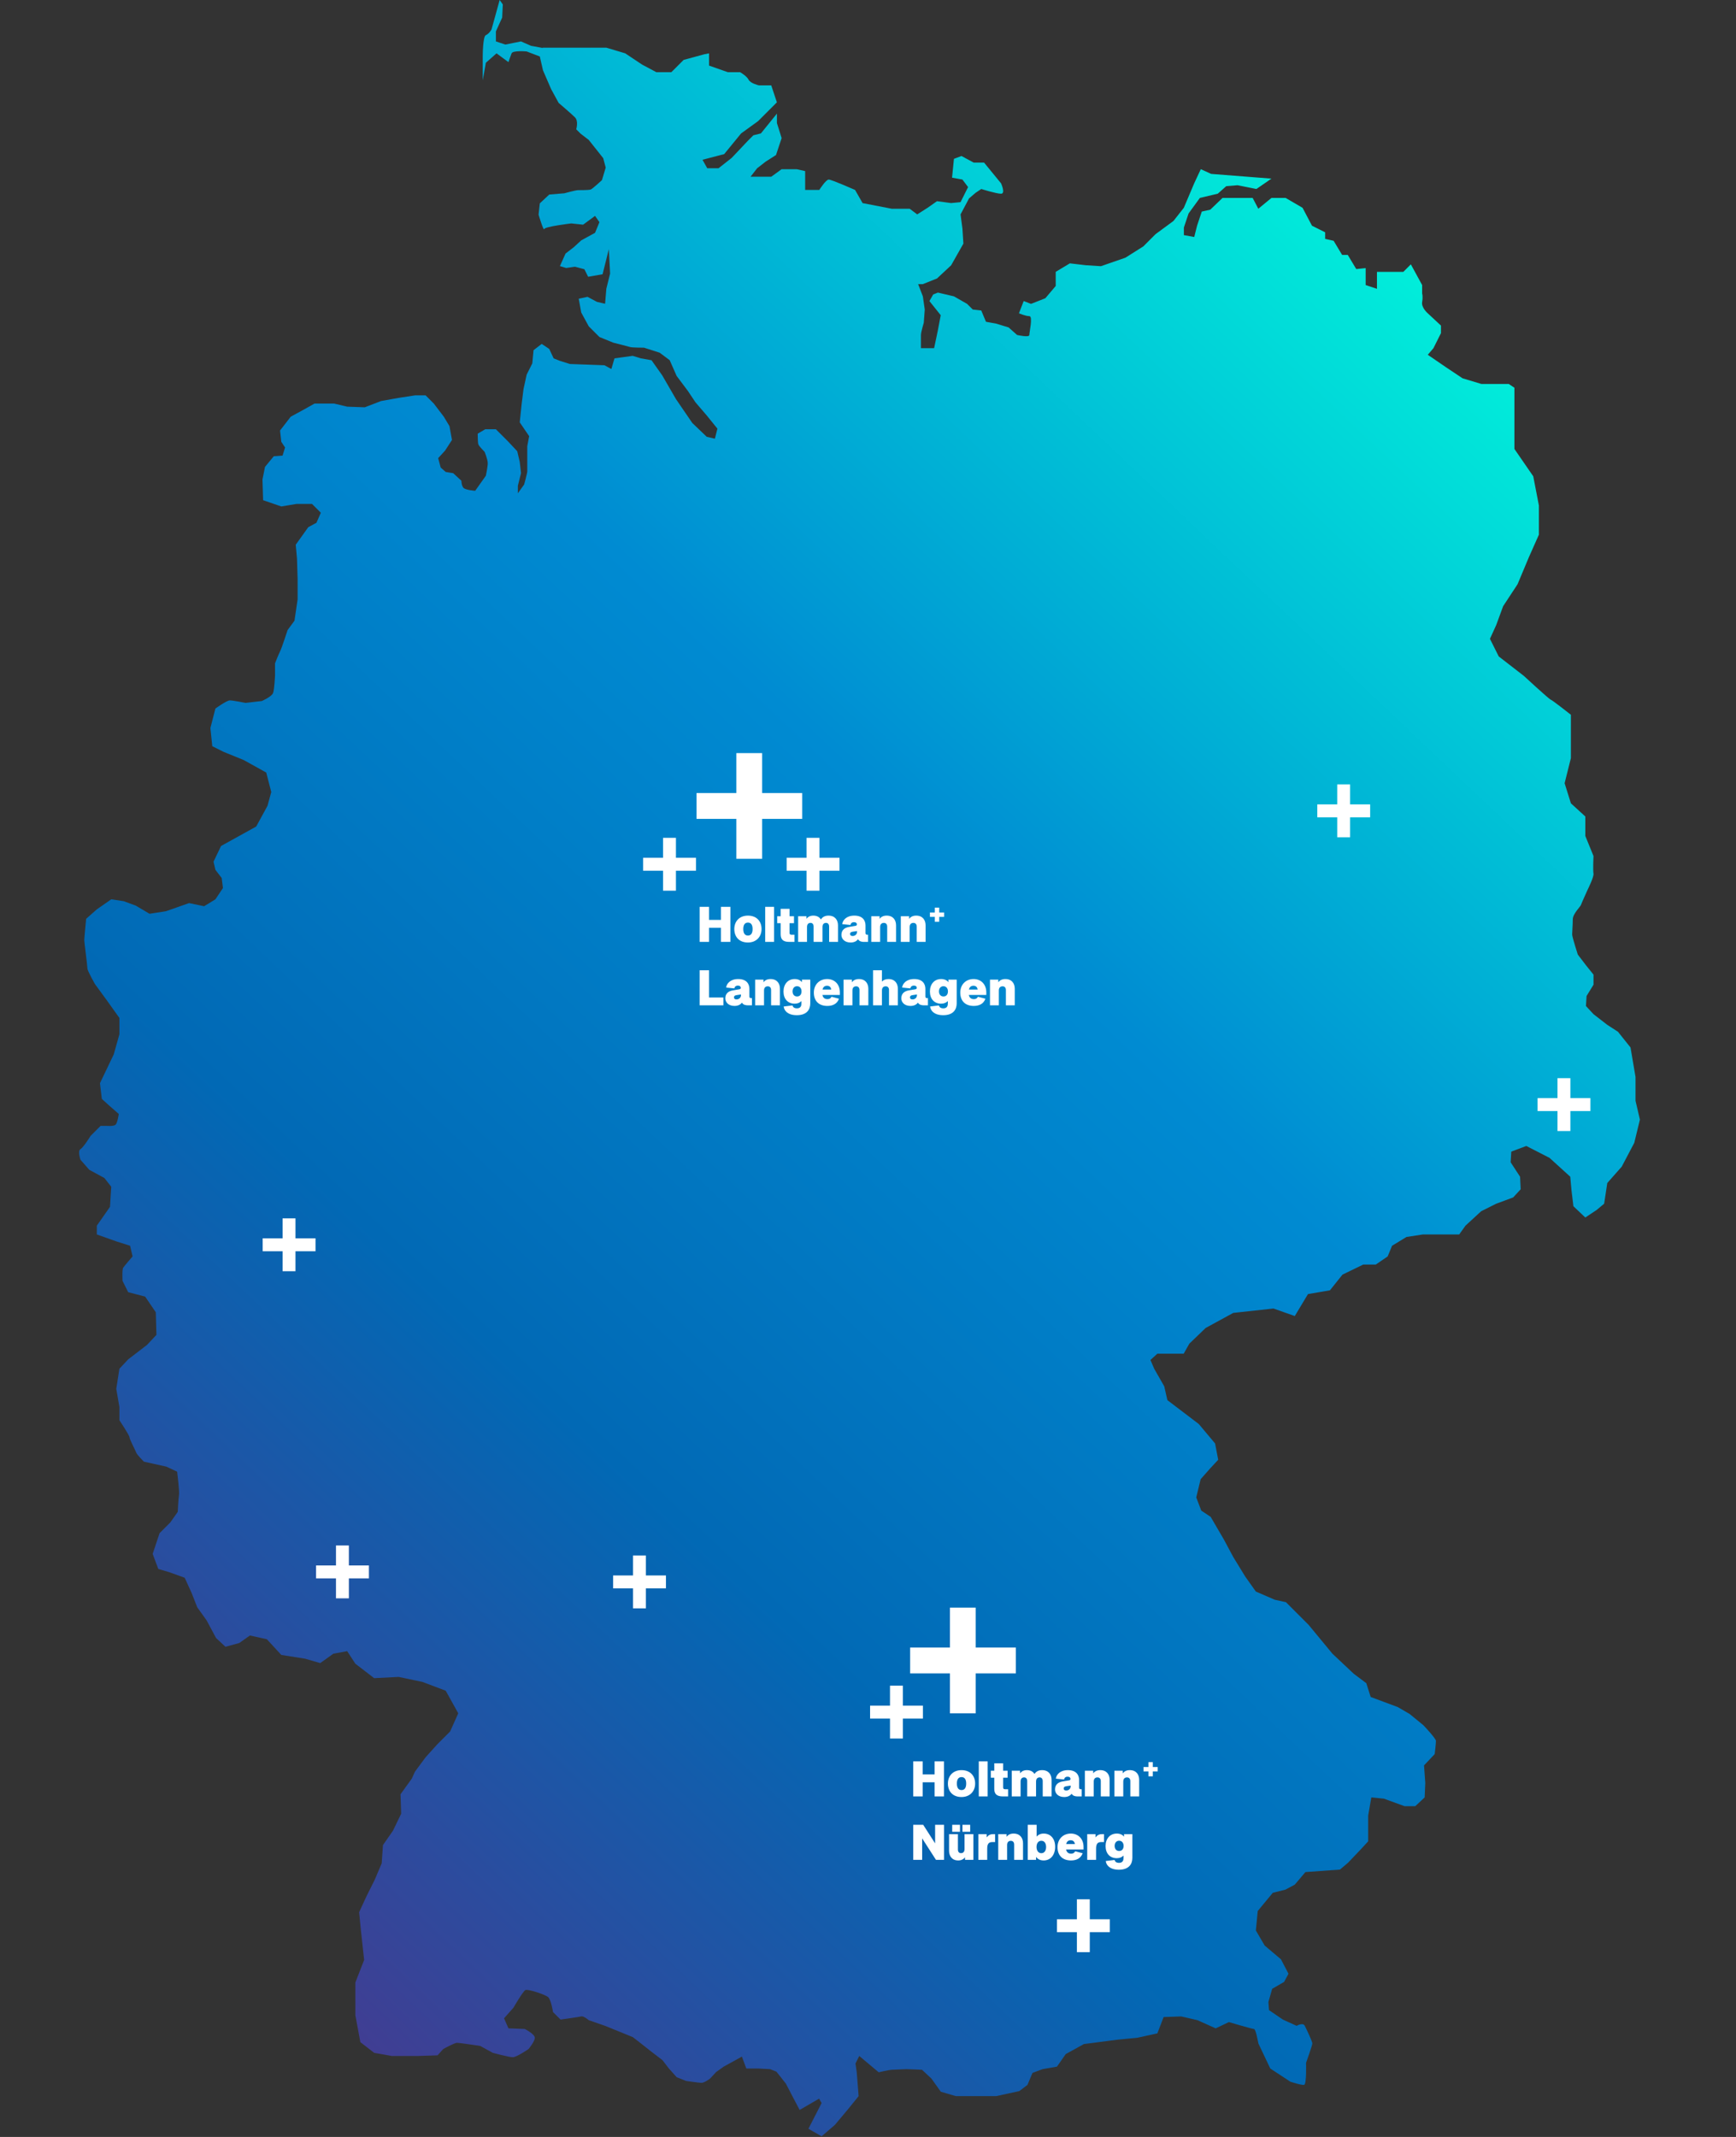 <?xml version="1.0" encoding="UTF-8"?>
<svg xmlns="http://www.w3.org/2000/svg" xmlns:xlink="http://www.w3.org/1999/xlink" width="520" height="640" xml:space="preserve" overflow="hidden">
  <rect width="100%" height="100%" fill="#333333" stroke="none"/>
  <defs>
    <clipPath id="clip0">
      <rect x="0" y="0" width="520" height="640"></rect>
    </clipPath>
    <clipPath id="clip1">
      <rect x="0" y="0" width="520" height="640"></rect>
    </clipPath>
    <clipPath id="clip2">
      <rect x="0" y="0" width="519" height="640"></rect>
    </clipPath>
    <clipPath id="clip3">
      <rect x="23" y="0" width="469" height="640"></rect>
    </clipPath>
    <clipPath id="clip4">
      <rect x="23" y="0" width="469" height="640"></rect>
    </clipPath>
    <linearGradient x1="7.18352e-06" y1="582.173" x2="455.549" y2="101.892" gradientUnits="userSpaceOnUse" spreadMethod="pad" id="fill5">
      <stop offset="0" stop-color="#4D358C" stop-opacity="1"></stop>
      <stop offset="0.325" stop-color="#0169B5" stop-opacity="1"></stop>
      <stop offset="0.625" stop-color="#008BD2" stop-opacity="1"></stop>
      <stop offset="1" stop-color="#01F8DB" stop-opacity="1"></stop>
    </linearGradient>
  </defs>
  <g clip-path="url(#clip0)">
    <g clip-path="url(#clip1)">
      <g clip-path="url(#clip2)">
        <g clip-path="url(#clip3)">
          <g clip-path="url(#clip4)">
            <path d="M138.764 14.285 157.945 14.285 163.584 15.976 168.659 19.36 172.893 21.615 177.404 21.615 181.074 17.945 187.277 16.253 188.692 15.976 188.692 19.646 194.33 21.625 198 21.625C198 21.625 199.978 22.753 200.542 23.881 201.106 25.008 203.649 25.572 203.649 25.572L207.319 25.572 209.011 30.647 203.371 36.286 198.297 39.956 193.223 46.158 186.732 47.85 188.147 50.392 191.531 50.392 195.478 47.286 200.275 42.211 201.967 40.52 204.222 39.956 209.021 34.03 209.021 36.849 210.435 41.361 208.744 46.435 205.638 48.414 203.095 50.392 201.116 52.935 207.319 52.935 210.425 50.679 214.936 50.679 217.478 51.243C217.478 51.243 217.478 50.679 217.478 52.935L217.478 56.882 221.713 56.882C221.713 56.882 223.691 53.776 224.532 53.776 225.373 53.776 232.426 56.882 232.426 56.882L234.682 60.829 243.426 62.52 248.789 62.52 251.044 64.212 254.15 62.234 256.969 60.255 261.203 60.819 264.023 60.542 266.278 56.031 264.587 53.776 261.48 53.212 262.045 47.573 264.3 46.722 267.97 48.701 271.076 48.701 273.618 51.807 276.16 54.913C276.16 54.913 277.575 58.019 276.16 58.019 274.746 58.019 270.235 56.605 270.235 56.605L268.544 57.733 266.565 59.424 264.023 64.222 264.587 68.456 264.874 72.967 261.203 79.457 256.969 83.404 252.736 85.095 251.321 85.095 252.736 88.765 253.299 92.712 253.012 96.659C253.012 96.659 252.162 99.479 252.162 100.33L252.162 104.276 256.108 104.276 257.236 98.915 258.087 94.404 254.704 90.17 255.832 88.192 257.246 87.628 262.045 88.755 265.991 91.011 267.683 92.702 270.225 92.989 271.64 96.373 274.746 96.936 278.417 98.064 280.959 100.32C280.959 100.32 284.629 101.17 284.629 100.32 284.629 99.469 285.757 94.681 284.629 94.681 283.501 94.681 281.523 93.83 281.523 93.83L282.937 90.16 285.134 91.011 289.426 89.319 292.532 85.649 292.532 81.415 296.767 78.873 301.565 79.437 306.075 79.724 313.406 77.181 318.768 73.798 322.437 70.128 327.8 66.181 330.906 62.234 334.012 54.903 335.99 50.669 339.096 52.084 357.151 53.499 352.639 56.605 347.001 55.477 343.618 55.754 341.075 58.01 335.713 59.276 332.33 63.925 330.916 68.159 330.916 70.415 334.022 70.979 334.873 67.595 336.287 63.361 338.829 62.797 342.499 59.276 351.522 59.276 353.213 62.52 357.161 59.276 361.395 59.276 366.469 62.234 369.288 67.595 373.236 69.574 373.236 71.552 375.778 72.116 378.32 76.35 380.012 76.35 382.554 80.584 385.373 80.297 385.373 85.372 388.757 86.5 388.757 81.425 396.651 81.425 398.906 79.169 402.29 85.372 402.29 87.915C402.29 87.915 402.577 88.765 402.29 90.457 402.003 92.148 403.982 93.84 403.982 93.84L407.929 97.51 407.929 99.766 405.673 104.276 403.982 106.255 409.343 109.926 414.419 113.309 420.057 115 428.238 115 429.93 116.128 429.93 134.458 435.568 142.64 437.26 151.385 437.26 160.13 434.253 166.896 430.87 174.978 426.546 181.557 424.479 187.195 422.599 191.33 425.23 196.594 432.749 202.42C432.749 202.42 440.267 209.375 440.831 209.563 441.395 209.751 446.846 214.073 446.846 214.073L446.846 227.052 444.966 234.571 446.846 240.585 451.168 244.532 451.168 250.359 453.612 256.373C453.612 256.373 453.424 260.697 453.612 261.637 453.8 262.577 451.92 266.335 451.92 266.335 451.92 266.335 450.041 270.47 449.853 271.034 449.665 271.598 447.41 273.666 447.41 275.358 447.41 277.049 447.222 279.117 447.222 279.868 447.222 280.62 448.913 285.882 448.913 285.882L451.356 289.078 453.622 291.898 453.622 294.905 451.544 298.288 451.356 301.296 453.622 303.739 457.747 306.934 460.943 309.001 464.701 313.701 466.205 322.534 466.205 329.677 467.522 335.316 465.829 342.27 462.07 349.412 457.747 354.3 456.808 360.502 454.552 362.381 451.168 364.637 447.598 361.254 447.034 356.555 446.658 352.419 440.455 346.781 433.501 343.21 428.99 344.902 428.802 348.097 431.621 352.419 431.809 356.179 429.554 358.622 424.479 360.502 419.968 362.757 415.269 367.081 413.389 369.712 402.488 369.712 397.601 370.464 393.278 373.095 391.962 376.29 388.391 378.733 384.632 378.733 378.429 381.741 374.671 386.44 368.092 387.568 364.145 394.147 357.754 391.89 345.714 393.206 337.445 397.718 332.557 402.416 330.866 405.423 322.972 405.423 320.905 407.304 322.033 409.935 325.04 415.197 325.979 419.332 335.378 426.475 340.264 432.301 341.204 437.189 338.76 439.82 335.941 443.015 334.626 448.466 336.129 452.413 338.948 454.293 342.895 461.059 345.714 466.322 349.286 472.148 352.481 476.66 358.12 479.103 361.504 479.855 368.27 486.621 375.412 495.267 381.802 501.282 385.561 504.101 386.878 508.236 394.959 511.243 398.53 513.312 402.666 516.695C402.666 516.695 406.425 520.641 406.425 521.393 406.425 522.145 406.049 525.34 406.049 525.34L402.854 528.724 403.23 533.986 403.042 538.309 400.223 540.941 397.027 540.941 390.825 538.685 387.066 538.309 386.125 543.76 386.125 551.466 383.87 553.91 380.111 557.857 377.668 559.925 367.33 560.676 364.135 564.435 361.316 565.939 357.556 566.879 353.045 572.33 352.481 578.156 355.113 582.668 360 586.802 362.255 591.125 360.94 593.568 357.368 595.637 356.24 599.584 356.428 602.027 360.564 604.846 364.699 606.726C364.699 606.726 366.578 605.598 367.142 606.726 367.706 607.854 369.397 611.425 369.397 611.989 369.397 612.553 367.518 617.815 367.518 617.815 367.518 617.815 367.706 624.206 366.954 624.394 366.202 624.582 362.819 623.454 362.819 623.454L356.804 619.506 353.233 611.989C353.233 611.989 352.481 607.666 351.917 607.666 351.354 607.666 344.399 605.598 344.399 605.598L340.452 607.478 335.002 605.034 330.114 603.906 324.852 604.094 322.972 608.982 316.957 610.297 311.131 610.861 300.981 612.177 295.531 615.184 292.899 618.943 288.576 619.695 285.569 620.823 284.065 624.414 281.622 626.273 274.667 627.777 262.628 627.777 258.117 626.461 255.298 622.515 252.479 619.882C252.479 619.882 248.531 619.695 247.779 619.695 247.027 619.695 244.208 619.882 243.456 619.882 242.705 619.882 239.51 620.635 239.51 620.635L233.682 615.748 232.555 618.003 232.931 620.635 233.494 627.777 230.299 631.724 226.352 636.423 222.405 639.806 218.458 637.551 222.405 629.844 221.653 628.529 215.827 631.912 213.947 628.341 211.692 624.018 208.872 620.447 206.992 619.695 203.421 619.506 199.851 619.506 198.535 615.936 193.084 618.943 190.828 620.545 188.998 622.525C188.998 622.525 187.306 623.79 186.456 623.79 185.605 623.79 181.806 623.226 181.806 623.226L178.987 622.099 176.593 619.418 174.763 617.024 171.093 614.205 168.412 612.088 165.87 610.109 157.55 606.726 152.663 605.034C152.663 605.034 151.159 603.718 150.407 603.906 149.656 604.094 144.205 604.846 144.205 604.846L141.949 602.591C141.949 602.591 141.385 598.832 140.445 598.08 139.506 597.328 134.431 595.637 133.68 596.013 132.928 596.388 130.109 601.275 130.109 601.275L127.288 604.47 128.604 607.478 133.492 607.666C133.492 607.666 136.499 609.17 136.499 610.297 136.499 611.425 134.619 613.68 134.619 613.68 134.619 613.68 131.048 616.124 129.921 616.124 128.792 616.124 123.906 614.808 123.906 614.808L120.147 612.741C120.147 612.741 113.944 611.801 113.192 611.801 112.44 611.801 109.057 613.68 109.057 613.68L107.366 615.56 101.538 615.748 93.644 615.748 88.382 614.808 84.247 611.613 82.743 603.53 82.743 593.757 85.374 586.99 84.434 578.344 83.871 572.706 86.126 567.819 88.57 562.932 90.637 558.045 91.013 552.594 94.02 548.271 96.464 543.197 96.276 537.369 99.659 532.671 100.599 530.603 103.795 526.281 107.366 522.333 111.124 518.574 113.568 513.124 111.688 509.74 109.809 506.357 102.854 503.726 95.712 502.222 88.382 502.598 82.743 498.274 80.299 494.515 76.165 495.267 72.217 498.086 67.706 496.771 60.564 495.643 56.241 490.944 51.166 489.817 47.971 492.072 43.836 493.2 41.017 490.569 38.197 485.305 35.378 481.358 33.686 477.036 31.619 472.524 26.92 470.833 23.724 469.893 22.033 465.382 24.1 459.179 27.296 455.984 29.551 452.789C29.551 452.789 29.739 448.654 29.927 447.715 30.115 446.775 29.363 440.76 29.363 440.76L26.168 439.256 19.401 437.753C19.401 437.753 17.334 435.685 17.146 435.121 16.958 434.557 15.078 430.986 15.078 430.422 15.078 429.858 12.071 425.347 12.071 425.347L12.071 421.4 11.131 415.949 12.071 409.935 14.702 407.116 20.341 402.792 23.16 399.785 22.973 393.018 19.777 388.319 14.702 387.004 13.011 383.621C13.011 383.621 12.823 380.238 13.199 379.673 13.575 379.109 16.018 376.29 16.018 376.29L15.266 373.095 11.131 371.779 5.305 369.712 5.305 367.081 9.252 361.442 9.628 355.427 7.56 352.795 3.049 350.352 0.418 347.345C0.418 347.345-0.522 344.714 0.418 344.15 1.357 343.586 3.425 340.203 3.425 340.203L6.432 337.195 8.312 337.195C8.312 337.195 10.38 337.383 10.943 336.819 11.507 336.255 11.883 333.624 11.883 333.624L8.876 330.993 6.808 329.113 6.244 324.414 10.38 315.768 12.071 309.753 12.071 304.867 8.312 299.603 4.741 294.717C4.741 294.717 2.485 290.77 2.485 290.018 2.485 289.266 1.545 282.124 1.545 281.56 1.545 280.996 2.109 275.17 2.109 275.17L5.305 272.35 9.628 269.342 13.387 269.906 16.958 271.222 21.093 273.666 25.98 272.913 29.739 271.598 32.934 270.47 37.445 271.41 40.828 269.342 43.084 265.96 42.708 262.952 40.828 260.509 40.265 258.065 42.52 253.366 53.046 247.54 56.429 241.337 57.557 237.202 56.053 231.375 49.287 227.616 43.272 225.173 39.889 223.481 39.325 218.03 40.828 212.204C40.828 212.204 44.212 209.761 45.151 209.761 46.091 209.761 49.85 210.512 49.85 210.512L54.737 209.948C54.737 209.948 57.745 208.633 58.12 207.505 58.496 206.377 58.684 202.43 58.684 202.43L58.684 198.671C58.684 198.671 59.624 196.228 60.188 195.1 60.752 193.972 62.444 188.709 62.444 188.709L64.511 185.89 65.451 179.499 65.451 173.484 65.263 167.282 64.887 163.147 68.646 157.884 71.09 156.569 72.405 153.562 69.774 150.929 65.075 150.929 60.564 151.681 55.113 149.802 54.925 143.6 55.677 139.84 58.309 136.645 60.94 136.457 61.692 134.013 60.564 132.322 60.188 128.939 63.383 124.803 67.518 122.548 70.526 120.856 76.352 120.856 80.299 121.796 85.562 121.984 90.449 120.105 95.712 119.165 100.599 118.413 103.795 118.413 106.238 120.856 109.245 124.803 110.936 127.623 111.688 131.758 109.621 134.953 107.553 137.208 108.305 140.029 109.809 141.344 112.064 141.72 114.507 143.975C114.507 143.975 114.507 145.291 115.071 146.043 115.635 146.795 118.643 146.983 118.643 146.983L121.838 142.472C121.838 142.472 122.402 139.84 122.402 138.712 122.402 137.584 121.462 135.329 121.462 135.329 121.462 135.329 119.771 133.638 119.583 133.074 119.395 132.51 119.395 129.879 119.395 129.879L121.65 128.563 124.845 128.563 126.161 129.879 128.416 132.134 131.236 135.141 131.988 138.336 132.364 141.72 131.424 145.479 131.424 147.734 133.304 145.103C133.304 145.103 134.243 141.72 134.243 141.156L134.243 133.638 134.807 130.63 131.988 126.495 132.552 121.044 133.116 116.534 134.055 112.21 135.747 108.827 136.123 104.88 138.566 103.001 140.821 104.504 142.137 107.324 144.017 108.075 147.025 109.015 157.362 109.391 159.43 110.519 160.369 107.324 165.82 106.572 168.263 107.324 171.459 107.887 174.654 112.398 178.789 119.541 183.676 126.684 187.999 130.818 190.442 131.382 191.194 128.375 187.999 124.427 184.616 120.481 182.36 117.098 178.977 112.586 176.909 107.887 173.902 105.632 169.203 104.128C169.203 104.128 165.632 104.128 165.068 103.941 164.504 103.753 159.994 102.625 159.994 102.625L155.858 100.933 152.663 97.738 150.407 93.603 149.656 89.468 152.287 88.904 155.106 90.407 157.55 90.971 157.926 86.46 159.054 81.949 158.678 74.619 156.799 82.137 152.475 82.889 151.347 80.634 148.528 79.882 145.897 80.258 144.017 79.694 145.709 75.935 148.152 74.055 150.407 71.988 154.542 69.732 155.858 66.537 154.542 64.657 150.971 67.289 147.4 66.913C147.4 66.913 139.506 67.853 139.318 68.604 139.13 69.356 137.626 64.281 137.626 64.281L138.002 60.898 140.821 58.267 145.333 57.891C145.333 57.891 148.716 56.951 149.468 56.951 150.22 56.951 152.663 56.951 153.227 56.763 153.79 56.575 156.611 53.944 156.611 53.944L157.738 50.185 156.986 47.365 152.663 41.914 150.22 40.035 148.904 38.719C148.904 38.719 149.656 36.276 148.528 35.148 147.4 34.02 143.642 30.825 143.642 30.825L141.385 26.69 138.942 21.051 138.002 16.916 134.055 15.412C134.055 15.412 129.921 15.037 129.544 15.976 129.168 16.916 128.604 18.608 128.604 18.608L125.033 15.976 121.838 18.796 120.898 24.058 120.898 16.916C120.898 16.916 120.898 10.902 121.838 10.526 122.778 10.15 123.53 8.834 123.53 8.834L125.973 0 126.913 1.316 126.725 5.263 124.845 9.398 124.845 12.405 127.664 13.345 132.364 12.405 135.371 13.721 138.942 14.384 138.764 14.285Z" fill="url(#fill5)" fill-rule="nonzero" transform="matrix(1 0 0 1 23.697 0)"></path>
            <path d="M184.944 245.248 184.944 237.506 196.868 237.506 196.868 225.549 204.59 225.549 204.59 237.506 216.6 237.506 216.6 245.248 204.59 245.248 204.59 257.205 196.868 257.205 196.868 245.248 184.944 245.248Z" fill="#FFFFFF" fill-rule="nonzero" fill-opacity="1" transform="matrix(1 0 0 1 23.697 0)"></path>
            <path d="M168.949 260.775 168.949 256.903 174.912 256.903 174.912 250.924 178.773 250.924 178.773 256.903 184.779 256.903 184.779 260.775 178.773 260.775 178.773 266.754 174.912 266.754 174.912 260.775 168.949 260.775Z" fill="#FFFFFF" fill-rule="nonzero" fill-opacity="1" transform="matrix(1 0 0 1 23.697 0)"></path>
            <path d="M54.983 374.741 54.983 370.869 60.947 370.869 60.947 364.89 64.808 364.89 64.808 370.869 70.814 370.869 70.814 374.741 64.808 374.741 64.808 380.72 60.947 380.72 60.947 374.741 54.983 374.741Z" fill="#FFFFFF" fill-rule="nonzero" fill-opacity="1" transform="matrix(1 0 0 1 23.697 0)"></path>
            <path d="M159.952 475.71 159.952 471.838 165.915 471.838 165.915 465.859 169.776 465.859 169.776 471.838 175.782 471.838 175.782 475.71 169.776 475.71 169.776 481.689 165.915 481.689 165.915 475.71 159.952 475.71Z" fill="#FFFFFF" fill-rule="nonzero" fill-opacity="1" transform="matrix(1 0 0 1 23.697 0)"></path>
            <path d="M436.868 332.753 436.868 328.881 442.831 328.881 442.831 322.902 446.692 322.902 446.692 328.881 452.698 328.881 452.698 332.753 446.692 332.753 446.692 338.732 442.831 338.732 442.831 332.753 436.868 332.753Z" fill="#FFFFFF" fill-rule="nonzero" fill-opacity="1" transform="matrix(1 0 0 1 23.697 0)"></path>
            <path d="M370.888 244.78 370.888 240.908 376.851 240.908 376.851 234.929 380.712 234.929 380.712 240.908 386.718 240.908 386.718 244.78 380.712 244.78 380.712 250.759 376.851 250.759 376.851 244.78 370.888 244.78Z" fill="#FFFFFF" fill-rule="nonzero" fill-opacity="1" transform="matrix(1 0 0 1 23.697 0)"></path>
            <path d="M70.978 472.711 70.978 468.839 76.942 468.839 76.942 462.86 80.803 462.86 80.803 468.839 86.809 468.839 86.809 472.711 80.803 472.711 80.803 478.69 76.942 478.69 76.942 472.711 70.978 472.711Z" fill="#FFFFFF" fill-rule="nonzero" fill-opacity="1" transform="matrix(1 0 0 1 23.697 0)"></path>
            <path d="M236.928 514.698 236.928 510.826 242.891 510.826 242.891 504.847 246.752 504.847 246.752 510.826 252.759 510.826 252.759 514.698 246.752 514.698 246.752 520.677 242.891 520.677 242.891 514.698 236.928 514.698Z" fill="#FFFFFF" fill-rule="nonzero" fill-opacity="1" transform="matrix(1 0 0 1 23.697 0)"></path>
            <path d="M211.936 260.775 211.936 256.903 217.899 256.903 217.899 250.924 221.76 250.924 221.76 256.903 227.766 256.903 227.766 260.775 221.76 260.775 221.76 266.754 217.899 266.754 217.899 260.775 211.936 260.775Z" fill="#FFFFFF" fill-rule="nonzero" fill-opacity="1" transform="matrix(1 0 0 1 23.697 0)"></path>
            <path d="M248.925 501.17 248.925 493.429 260.849 493.429 260.849 481.471 268.571 481.471 268.571 493.429 280.581 493.429 280.581 501.17 268.571 501.17 268.571 513.128 260.849 513.128 260.849 501.17 248.925 501.17Z" fill="#FFFFFF" fill-rule="nonzero" fill-opacity="1" transform="matrix(1 0 0 1 23.697 0)"></path>
            <path d="M185.874 271.598 188.693 271.598 188.693 275.497 192.262 275.497 192.262 271.598 195.081 271.598 195.081 282.095 192.262 282.095 192.262 277.866 188.693 277.866 188.693 282.095 185.874 282.095 185.874 271.598ZM200.336 274.222C202.946 274.222 204.415 275.917 204.415 278.241 204.415 280.565 202.841 282.275 200.336 282.275 197.697 282.275 196.258 280.565 196.258 278.241 196.258 275.917 197.802 274.222 200.336 274.222ZM200.336 276.306C199.317 276.306 198.942 277.131 198.942 278.241 198.942 279.35 199.317 280.19 200.336 280.19 201.371 280.19 201.731 279.35 201.731 278.241 201.731 277.131 201.371 276.306 200.336 276.306ZM205.507 271.598 208.161 271.598 208.161 282.095 205.507 282.095 205.507 271.598ZM209.112 276.486 209.112 274.402 210.146 274.402 210.146 272.183 212.801 272.183 212.801 274.402 214.135 274.402 214.135 276.486 212.801 276.486 212.801 279.38C212.801 279.68 212.891 279.935 213.34 279.935L214.285 279.935 214.285 282.095 212.726 282.095C210.806 282.095 210.146 281.3 210.146 279.8L210.146 276.486 209.112 276.486ZM222.665 282.095 220.01 282.095 220.01 277.521C220.01 276.771 219.651 276.396 219.081 276.396 218.406 276.396 218.031 276.846 218.031 277.641L218.031 282.095 215.377 282.095 215.377 274.402 217.866 274.402 217.866 275.167C218.301 274.597 218.961 274.222 219.92 274.222 221.015 274.222 221.765 274.672 222.2 275.377 222.635 274.672 223.369 274.222 224.464 274.222 226.413 274.222 227.313 275.542 227.313 277.131L227.313 282.095 224.659 282.095 224.659 277.521C224.659 276.771 224.284 276.396 223.729 276.396 223.039 276.396 222.665 276.846 222.665 277.641L222.665 282.095ZM236.32 282.095 235.121 282.095C234.566 282.095 233.696 282.005 233.321 281.285 232.857 281.915 232.107 282.275 231.087 282.275 229.288 282.275 228.343 281.18 228.343 279.995 228.343 278.481 229.378 277.806 230.682 277.596L232.572 277.281C232.842 277.236 232.976 277.086 232.976 276.831 232.976 276.486 232.707 276.186 232.122 276.186 231.342 276.186 231.117 276.666 231.057 277.026L228.583 276.771C228.748 275.557 229.857 274.222 232.212 274.222 234.671 274.222 235.556 275.647 235.556 277.161L235.556 279.41C235.556 279.74 235.661 279.935 236.051 279.935L236.32 279.935 236.32 282.095ZM230.937 279.71C230.937 280.115 231.207 280.325 231.702 280.325 232.437 280.325 233.021 279.8 233.021 279.081L233.021 278.841 231.717 279.036C231.102 279.126 230.937 279.38 230.937 279.71ZM244.707 282.095 242.053 282.095 242.053 277.521C242.053 276.786 241.663 276.396 241.063 276.396 240.343 276.396 239.938 276.846 239.938 277.641L239.938 282.095 237.284 282.095 237.284 274.402 239.773 274.402 239.773 275.182C240.223 274.597 240.898 274.222 241.888 274.222 243.822 274.222 244.707 275.542 244.707 277.131L244.707 282.095ZM253.552 282.095 250.898 282.095 250.898 277.521C250.898 276.786 250.508 276.396 249.908 276.396 249.189 276.396 248.784 276.846 248.784 277.641L248.784 282.095 246.13 282.095 246.13 274.402 248.619 274.402 248.619 275.182C249.069 274.597 249.743 274.222 250.733 274.222 252.668 274.222 253.552 275.542 253.552 277.131L253.552 282.095ZM256.321 276.07 256.321 274.604 254.855 274.604 254.855 273.29 256.321 273.29 256.321 271.824 257.635 271.824 257.635 273.29 259.102 273.29 259.102 274.604 257.635 274.604 257.635 276.07 256.321 276.07ZM185.874 290.592 188.693 290.592 188.693 298.75 192.982 298.75 192.982 301.089 185.874 301.089 185.874 290.592ZM201.541 301.089 200.341 301.089C199.787 301.089 198.917 300.999 198.542 300.279 198.077 300.909 197.327 301.269 196.308 301.269 194.508 301.269 193.563 300.174 193.563 298.99 193.563 297.475 194.598 296.8 195.903 296.59L197.792 296.275C198.062 296.23 198.197 296.08 198.197 295.825 198.197 295.481 197.927 295.181 197.342 295.181 196.562 295.181 196.338 295.661 196.278 296.02L193.803 295.766C193.968 294.551 195.078 293.216 197.432 293.216 199.891 293.216 200.776 294.641 200.776 296.155L200.776 298.405C200.776 298.735 200.881 298.93 201.271 298.93L201.541 298.93 201.541 301.089ZM196.158 298.705C196.158 299.109 196.428 299.319 196.922 299.319 197.657 299.319 198.242 298.795 198.242 298.075L198.242 297.835 196.937 298.03C196.323 298.12 196.158 298.375 196.158 298.705ZM209.927 301.089 207.273 301.089 207.273 296.515C207.273 295.78 206.883 295.391 206.284 295.391 205.564 295.391 205.159 295.84 205.159 296.635L205.159 301.089 202.505 301.089 202.505 293.396 204.994 293.396 204.994 294.176C205.444 293.591 206.119 293.216 207.108 293.216 209.043 293.216 209.927 294.536 209.927 296.125L209.927 301.089ZM214.349 300.594C212.265 300.594 210.99 299.154 210.99 296.95 210.99 294.821 212.25 293.216 214.349 293.216 215.309 293.216 216.029 293.546 216.523 294.146L216.523 293.396 219.013 293.396 219.013 300.504C219.013 302.333 217.993 304.043 214.979 304.043 212.295 304.043 211.17 302.708 211.05 301.434L213.689 301.119C213.779 301.479 214.034 301.989 215.024 301.989 216.209 301.989 216.359 301.119 216.359 300.564L216.359 299.799C215.894 300.309 215.204 300.594 214.349 300.594ZM215.054 298.435C215.924 298.435 216.389 297.805 216.389 296.905 216.389 296.05 215.909 295.361 215.054 295.361 214.199 295.361 213.704 296.035 213.704 296.905 213.704 297.805 214.199 298.435 215.054 298.435ZM224.132 299.229C224.897 299.229 225.152 298.9 225.377 298.525L227.611 299.109C227.041 300.714 225.662 301.269 224.117 301.269 221.583 301.269 220.083 299.784 220.083 297.265 220.083 294.926 221.703 293.216 224.072 293.216 226.262 293.216 227.881 294.761 227.881 297.22L227.881 297.985 222.648 297.985C222.828 298.84 223.352 299.229 224.132 299.229ZM224.042 295.226C223.367 295.226 222.873 295.541 222.678 296.365L225.287 296.365C225.167 295.571 224.702 295.226 224.042 295.226ZM236.404 301.089 233.75 301.089 233.75 296.515C233.75 295.78 233.36 295.391 232.761 295.391 232.041 295.391 231.636 295.84 231.636 296.635L231.636 301.089 228.982 301.089 228.982 293.396 231.471 293.396 231.471 294.176C231.921 293.591 232.596 293.216 233.585 293.216 235.52 293.216 236.404 294.536 236.404 296.125L236.404 301.089ZM245.249 301.089 242.595 301.089 242.595 296.515C242.595 295.78 242.205 295.391 241.605 295.391 240.885 295.391 240.48 295.84 240.48 296.635L240.48 301.089 237.826 301.089 237.826 290.592 240.48 290.592 240.48 293.981C240.915 293.501 241.56 293.216 242.43 293.216 244.364 293.216 245.249 294.536 245.249 296.125L245.249 301.089ZM254.259 301.089 253.059 301.089C252.505 301.089 251.635 300.999 251.26 300.279 250.795 300.909 250.045 301.269 249.026 301.269 247.226 301.269 246.281 300.174 246.281 298.99 246.281 297.475 247.316 296.8 248.621 296.59L250.51 296.275C250.78 296.23 250.915 296.08 250.915 295.825 250.915 295.481 250.645 295.181 250.06 295.181 249.281 295.181 249.056 295.661 248.996 296.02L246.521 295.766C246.686 294.551 247.796 293.216 250.15 293.216 252.61 293.216 253.494 294.641 253.494 296.155L253.494 298.405C253.494 298.735 253.599 298.93 253.989 298.93L254.259 298.93 254.259 301.089ZM248.876 298.705C248.876 299.109 249.146 299.319 249.64 299.319 250.375 299.319 250.96 298.795 250.96 298.075L250.96 297.835 249.655 298.03C249.041 298.12 248.876 298.375 248.876 298.705ZM258.208 300.594C256.123 300.594 254.849 299.154 254.849 296.95 254.849 294.821 256.108 293.216 258.208 293.216 259.168 293.216 259.887 293.546 260.382 294.146L260.382 293.396 262.871 293.396 262.871 300.504C262.871 302.333 261.852 304.043 258.838 304.043 256.153 304.043 255.029 302.708 254.909 301.434L257.548 301.119C257.638 301.479 257.893 301.989 258.883 301.989 260.067 301.989 260.217 301.119 260.217 300.564L260.217 299.799C259.752 300.309 259.063 300.594 258.208 300.594ZM258.913 298.435C259.782 298.435 260.247 297.805 260.247 296.905 260.247 296.05 259.767 295.361 258.913 295.361 258.058 295.361 257.563 296.035 257.563 296.905 257.563 297.805 258.058 298.435 258.913 298.435ZM267.991 299.229C268.756 299.229 269.011 298.9 269.236 298.525L271.47 299.109C270.9 300.714 269.52 301.269 267.976 301.269 265.442 301.269 263.942 299.784 263.942 297.265 263.942 294.926 265.562 293.216 267.931 293.216 270.12 293.216 271.74 294.761 271.74 297.22L271.74 297.985 266.506 297.985C266.686 298.84 267.211 299.229 267.991 299.229ZM267.901 295.226C267.226 295.226 266.731 295.541 266.536 296.365L269.146 296.365C269.026 295.571 268.561 295.226 267.901 295.226ZM280.263 301.089 277.609 301.089 277.609 296.515C277.609 295.78 277.219 295.391 276.619 295.391 275.9 295.391 275.495 295.84 275.495 296.635L275.495 301.089 272.84 301.089 272.84 293.396 275.33 293.396 275.33 294.176C275.78 293.591 276.454 293.216 277.444 293.216 279.378 293.216 280.263 294.536 280.263 296.125L280.263 301.089Z" fill="#FFFFFF" fill-rule="nonzero" fill-opacity="1" transform="matrix(1 0 0 1 23.697 0)"></path>
            <path d="M249.854 527.52 252.674 527.52 252.674 531.419 256.242 531.419 256.242 527.52 259.062 527.52 259.062 538.017 256.242 538.017 256.242 533.788 252.674 533.788 252.674 538.017 249.854 538.017 249.854 527.52ZM264.317 530.145C266.926 530.145 268.396 531.839 268.396 534.163 268.396 536.488 266.821 538.197 264.317 538.197 261.678 538.197 260.238 536.488 260.238 534.163 260.238 531.839 261.783 530.145 264.317 530.145ZM264.317 532.229C263.297 532.229 262.922 533.054 262.922 534.163 262.922 535.273 263.297 536.113 264.317 536.113 265.352 536.113 265.712 535.273 265.712 534.163 265.712 533.054 265.352 532.229 264.317 532.229ZM269.487 527.52 272.142 527.52 272.142 538.017 269.487 538.017 269.487 527.52ZM273.092 532.409 273.092 530.324 274.127 530.324 274.127 528.105 276.781 528.105 276.781 530.324 278.116 530.324 278.116 532.409 276.781 532.409 276.781 535.303C276.781 535.603 276.871 535.858 277.321 535.858L278.266 535.858 278.266 538.017 276.706 538.017C274.787 538.017 274.127 537.222 274.127 535.723L274.127 532.409 273.092 532.409ZM286.645 538.017 283.991 538.017 283.991 533.444C283.991 532.694 283.631 532.319 283.061 532.319 282.387 532.319 282.012 532.769 282.012 533.563L282.012 538.017 279.357 538.017 279.357 530.324 281.847 530.324 281.847 531.089C282.282 530.519 282.941 530.145 283.901 530.145 284.996 530.145 285.746 530.594 286.18 531.299 286.615 530.594 287.35 530.145 288.445 530.145 290.394 530.145 291.294 531.464 291.294 533.054L291.294 538.017 288.64 538.017 288.64 533.444C288.64 532.694 288.265 532.319 287.71 532.319 287.02 532.319 286.645 532.769 286.645 533.563L286.645 538.017ZM300.301 538.017 299.101 538.017C298.547 538.017 297.677 537.927 297.302 537.207 296.837 537.837 296.087 538.197 295.068 538.197 293.268 538.197 292.324 537.102 292.324 535.918 292.324 534.403 293.358 533.728 294.663 533.519L296.552 533.204C296.822 533.159 296.957 533.009 296.957 532.754 296.957 532.409 296.687 532.109 296.102 532.109 295.323 532.109 295.098 532.589 295.038 532.949L292.563 532.694C292.728 531.479 293.838 530.145 296.192 530.145 298.652 530.145 299.536 531.569 299.536 533.084L299.536 535.333C299.536 535.663 299.641 535.858 300.031 535.858L300.301 535.858 300.301 538.017ZM294.918 535.633C294.918 536.038 295.188 536.248 295.683 536.248 296.417 536.248 297.002 535.723 297.002 535.003L297.002 534.763 295.698 534.958C295.083 535.048 294.918 535.303 294.918 535.633ZM308.688 538.017 306.033 538.017 306.033 533.444C306.033 532.709 305.643 532.319 305.044 532.319 304.324 532.319 303.919 532.769 303.919 533.563L303.919 538.017 301.265 538.017 301.265 530.324 303.754 530.324 303.754 531.104C304.204 530.519 304.879 530.145 305.868 530.145 307.803 530.145 308.688 531.464 308.688 533.054L308.688 538.017ZM317.533 538.017 314.879 538.017 314.879 533.444C314.879 532.709 314.489 532.319 313.889 532.319 313.169 532.319 312.764 532.769 312.764 533.563L312.764 538.017 310.11 538.017 310.11 530.324 312.599 530.324 312.599 531.104C313.049 530.519 313.724 530.145 314.714 530.145 316.648 530.145 317.533 531.464 317.533 533.054L317.533 538.017ZM320.302 531.993 320.302 530.526 318.836 530.526 318.836 529.213 320.302 529.213 320.302 527.746 321.616 527.746 321.616 529.213 323.082 529.213 323.082 530.526 321.616 530.526 321.616 531.993 320.302 531.993ZM249.854 546.515 252.838 546.515 256.407 552.078 256.407 546.515 259.077 546.515 259.077 557.011 256.662 557.011 252.524 550.578 252.524 557.011 249.854 557.011 249.854 546.515ZM261.527 548.614 261.527 546.515 263.851 546.515 263.851 548.614 261.527 548.614ZM264.601 548.614 264.601 546.515 266.91 546.515 266.91 548.614 264.601 548.614ZM267.87 557.011 265.366 557.011 265.366 556.247C264.946 556.816 264.271 557.191 263.326 557.191 261.452 557.191 260.582 555.872 260.582 554.267L260.582 549.319 263.236 549.319 263.236 553.892C263.236 554.642 263.596 555.002 264.166 555.002 264.841 555.002 265.216 554.567 265.216 553.772L265.216 549.319 267.87 549.319 267.87 557.011ZM269.356 549.319 271.846 549.319 271.846 550.293C272.296 549.664 272.91 549.319 273.69 549.319L274.38 549.319 274.38 551.688 273.555 551.688C272.521 551.688 272.011 552.138 272.011 553.667L272.011 557.011 269.356 557.011 269.356 549.319ZM282.738 557.011 280.084 557.011 280.084 552.438C280.084 551.703 279.694 551.313 279.095 551.313 278.375 551.313 277.97 551.763 277.97 552.558L277.97 557.011 275.316 557.011 275.316 549.319 277.805 549.319 277.805 550.099C278.255 549.514 278.93 549.139 279.919 549.139 281.854 549.139 282.738 550.458 282.738 552.048L282.738 557.011ZM288.93 549.139C291.044 549.139 292.364 550.713 292.364 553.098 292.364 555.452 291.059 557.191 288.93 557.191 287.925 557.191 287.16 556.831 286.65 556.127L286.65 557.011 284.161 557.011 284.161 546.515 286.815 546.515 286.815 550.054C287.31 549.469 288.015 549.139 288.93 549.139ZM288.24 551.298C287.295 551.298 286.785 552.063 286.785 553.158 286.785 554.222 287.31 555.017 288.24 555.017 289.154 555.017 289.649 554.222 289.649 553.158 289.649 552.093 289.154 551.298 288.24 551.298ZM297.118 555.152C297.883 555.152 298.138 554.822 298.363 554.447L300.597 555.032C300.027 556.637 298.648 557.191 297.103 557.191 294.569 557.191 293.069 555.707 293.069 553.188 293.069 550.848 294.689 549.139 297.058 549.139 299.247 549.139 300.867 550.683 300.867 553.143L300.867 553.907 295.634 553.907C295.813 554.762 296.338 555.152 297.118 555.152ZM297.028 551.148C296.353 551.148 295.858 551.463 295.664 552.288L298.273 552.288C298.153 551.493 297.688 551.148 297.028 551.148ZM301.969 549.319 304.458 549.319 304.458 550.293C304.908 549.664 305.523 549.319 306.302 549.319L306.992 549.319 306.992 551.688 306.167 551.688C305.133 551.688 304.623 552.138 304.623 553.667L304.623 557.011 301.969 557.011 301.969 549.319ZM310.825 556.517C308.741 556.517 307.466 555.077 307.466 552.873 307.466 550.743 308.726 549.139 310.825 549.139 311.785 549.139 312.504 549.469 312.999 550.068L312.999 549.319 315.489 549.319 315.489 556.427C315.489 558.256 314.469 559.966 311.455 559.966 308.771 559.966 307.646 558.631 307.526 557.356L310.165 557.041C310.255 557.401 310.51 557.911 311.5 557.911 312.684 557.911 312.834 557.041 312.834 556.487L312.834 555.722C312.369 556.232 311.68 556.517 310.825 556.517ZM311.53 554.357C312.399 554.357 312.864 553.727 312.864 552.828 312.864 551.973 312.384 551.283 311.53 551.283 310.675 551.283 310.18 551.958 310.18 552.828 310.18 553.727 310.675 554.357 311.53 554.357Z" fill="#FFFFFF" fill-rule="nonzero" fill-opacity="1" transform="matrix(1 0 0 1 23.697 0)"></path>
            <path d="M292.911 578.679 292.911 574.807 298.875 574.807 298.875 568.828 302.735 568.828 302.735 574.807 308.742 574.807 308.742 578.679 302.735 578.679 302.735 584.658 298.875 584.658 298.875 578.679 292.911 578.679Z" fill="#FFFFFF" fill-rule="nonzero" fill-opacity="1" transform="matrix(1 0 0 1 23.697 0)"></path>
          </g>
        </g>
      </g>
    </g>
  </g>
</svg>
